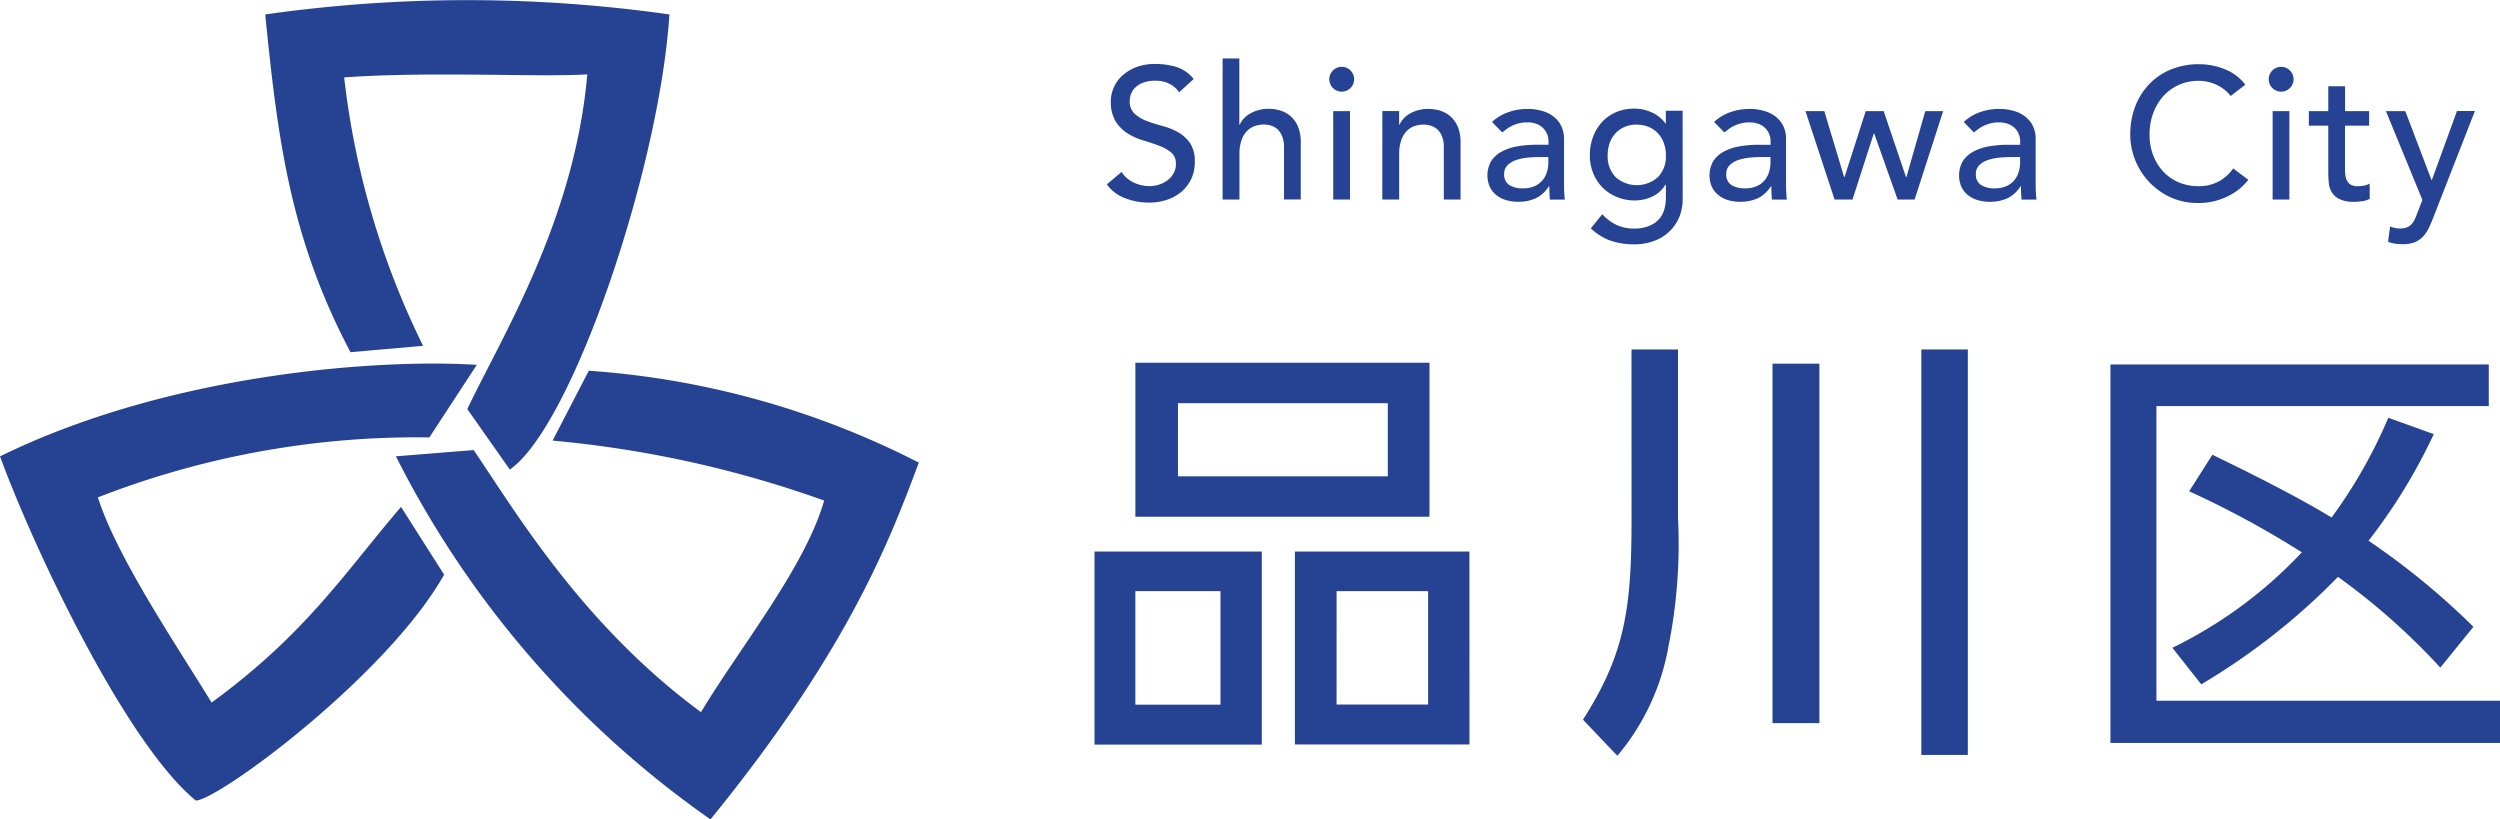 <svg xmlns="http://www.w3.org/2000/svg" width="100.672" height="33" viewBox="0 0 100.672 33">
  <g id="sinagawa_logo" transform="translate(-3605.5 -5551.453)" style="isolation: isolate">
    <path id="パス_323" data-name="パス 323" d="M80.476,45.493H73.739V37.717h6.737Zm6.753-9.177H75.385v-6.2H87.229ZM75.385,43.883h3.428V39.311H75.385ZM77.1,34.688h8.45V31.744H77.1Zm11.739,10.8H81.809V37.717h7.028Zm-5.352-1.61h3.687V39.311H83.488Z" transform="translate(3575.835 5535.945)" fill="#264293"/>
    <path id="パス_324" data-name="パス 324" d="M106.148,29.286h1.873v6.771a20.94,20.94,0,0,1-.382,5.177,9.336,9.336,0,0,1-2.06,4.415l-1.385-1.455c1.732-2.7,1.957-4.572,1.957-8.155Zm5.679.572h1.888V44.334h-1.888Zm5.992-.572h1.873V45.615h-1.873Z" transform="translate(3565.05 5536.239)" fill="#264293"/>
    <path id="パス_325" data-name="パス 325" d="M152.315,30.224V31.9H138.932V43.765h13.835v1.7H137.08V30.224ZM150.1,33.029a22.383,22.383,0,0,1-2.628,4.294,29.471,29.471,0,0,1,4.224,3.464l-1.332,1.644a26.986,26.986,0,0,0-4.121-3.654,26.657,26.657,0,0,1-5.506,4.327l-1.163-1.471a17.845,17.845,0,0,0,5.213-3.845,38.244,38.244,0,0,0-4.537-2.458l.935-1.471c.884.432,3.153,1.524,4.8,2.528a19.868,19.868,0,0,0,2.284-4.017Z" transform="translate(3553.405 5535.906)" fill="#264293"/>
    <path id="パス_326" data-name="パス 326" d="M25.47,21.681c-2.418-4.577-2.926-8.518-3.434-13.6a57.734,57.734,0,0,1,16.276,0c-.384,6.1-3.882,16.546-6.425,18.327L30.173,23.97c1.4-2.926,4.324-7.628,4.832-13.476-2.035.122-6.229-.129-9.79.122a32.808,32.808,0,0,0,3.178,10.809Z" transform="translate(3594.144 5543.954)" fill="#264293"/>
    <path id="パス_327" data-name="パス 327" d="M24.7,30.218c-4.07-.256-12.462.377-19.2,3.686,1.4,3.811,5.087,11.57,7.884,13.858.889,0,7.709-5.024,10-9.095l-1.735-2.729c-2.287,2.671-3.811,5.087-7.628,7.88-1.4-2.288-3.811-5.847-4.579-8.263A35.334,35.334,0,0,1,22.79,33.14Z" transform="translate(3600 5535.927)" fill="#264293"/>
    <path id="パス_328" data-name="パス 328" d="M30.182,34.06l3.131-.251c1.653,2.416,4.327,6.994,9.155,10.554,1.525-2.545,4.2-5.847,4.959-8.521a44.219,44.219,0,0,0-10.935-2.414l1.458-2.814a34.3,34.3,0,0,1,13.29,3.7c-1.144,3.05-2.795,7.5-8.39,14.367A39.56,39.56,0,0,1,30.182,34.06" transform="translate(3591.26 5535.768)" fill="#264293"/>
    <path id="パス_329" data-name="パス 329" d="M75.1,15.838a1.175,1.175,0,0,0,.5.432,1.481,1.481,0,0,0,.627.139,1.294,1.294,0,0,0,.368-.056,1.125,1.125,0,0,0,.341-.17.917.917,0,0,0,.252-.278.74.74,0,0,0,.1-.384.57.57,0,0,0-.194-.469,1.686,1.686,0,0,0-.484-.271c-.194-.072-.4-.143-.632-.211a2.6,2.6,0,0,1-.632-.282,1.548,1.548,0,0,1-.484-.484,1.512,1.512,0,0,1-.194-.823,1.374,1.374,0,0,1,.1-.5,1.4,1.4,0,0,1,.318-.481,1.8,1.8,0,0,1,.559-.364,2.1,2.1,0,0,1,.823-.146,2.905,2.905,0,0,1,.836.119,1.446,1.446,0,0,1,.7.488l-.586.534a.98.98,0,0,0-.384-.338,1.212,1.212,0,0,0-.564-.129,1.364,1.364,0,0,0-.5.079.9.9,0,0,0-.323.2.73.73,0,0,0-.169.266.818.818,0,0,0-.05.264.672.672,0,0,0,.194.517,1.5,1.5,0,0,0,.486.293,5.684,5.684,0,0,0,.63.2,2.751,2.751,0,0,1,.632.252,1.472,1.472,0,0,1,.484.436,1.281,1.281,0,0,1,.194.755,1.569,1.569,0,0,1-.143.694,1.537,1.537,0,0,1-.394.517,1.762,1.762,0,0,1-.586.323,2.276,2.276,0,0,1-.721.113,2.619,2.619,0,0,1-.969-.181,1.575,1.575,0,0,1-.729-.555Z" transform="translate(3575.564 5542.539)" fill="#264293"/>
    <path id="パス_330" data-name="パス 330" d="M81.727,11.146H82.4v2.668h.015a.99.99,0,0,1,.443-.463,1.473,1.473,0,0,1,.729-.179,1.513,1.513,0,0,1,.492.079,1.1,1.1,0,0,1,.413.243,1.19,1.19,0,0,1,.282.425,1.633,1.633,0,0,1,.1.612v2.292H84.2v-2.1a1.175,1.175,0,0,0-.068-.425.8.8,0,0,0-.18-.286.678.678,0,0,0-.258-.157.956.956,0,0,0-.3-.05,1.1,1.1,0,0,0-.388.068.819.819,0,0,0-.316.214,1,1,0,0,0-.209.373,1.663,1.663,0,0,0-.076.534v1.832h-.678Z" transform="translate(3573.006 5542.662)" fill="#264293"/>
    <path id="パス_331" data-name="パス 331" d="M88.38,12.176a.5.5,0,1,1,.5.495.5.5,0,0,1-.5-.495m.157,1.278h.676v3.561h-.676Z" transform="translate(3570.65 5542.473)" fill="#264293"/>
    <path id="パス_332" data-name="パス 332" d="M91.685,14.378h.676v.55h.015a1,1,0,0,1,.443-.463,1.464,1.464,0,0,1,.729-.173,1.547,1.547,0,0,1,.492.078,1.115,1.115,0,0,1,.413.245,1.168,1.168,0,0,1,.282.425,1.633,1.633,0,0,1,.1.612V17.94h-.675v-2.1a1.186,1.186,0,0,0-.065-.425.792.792,0,0,0-.181-.285.67.67,0,0,0-.258-.157.948.948,0,0,0-.3-.05,1.089,1.089,0,0,0-.391.065.819.819,0,0,0-.316.214,1.016,1.016,0,0,0-.21.373,1.652,1.652,0,0,0-.076.532v1.834h-.679Z" transform="translate(3569.48 5541.548)" fill="#264293"/>
    <path id="パス_333" data-name="パス 333" d="M98.422,14.815a1.879,1.879,0,0,1,.661-.395,2.25,2.25,0,0,1,.751-.129,2.046,2.046,0,0,1,.672.1,1.3,1.3,0,0,1,.462.264,1.042,1.042,0,0,1,.267.38,1.2,1.2,0,0,1,.087.446v1.815c0,.129,0,.241.007.346s.013.205.023.3h-.6c-.014-.181-.023-.361-.023-.541h-.014a1.3,1.3,0,0,1-.534.488,1.68,1.68,0,0,1-.71.141A1.625,1.625,0,0,1,99,17.964a1.127,1.127,0,0,1-.4-.2.964.964,0,0,1-.266-.334,1.159,1.159,0,0,1,.057-1.043,1.159,1.159,0,0,1,.42-.378,2.016,2.016,0,0,1,.623-.211,4.368,4.368,0,0,1,.762-.065h.5v-.148a.764.764,0,0,0-.052-.271.748.748,0,0,0-.159-.245.772.772,0,0,0-.262-.172,1.007,1.007,0,0,0-.375-.065,1.363,1.363,0,0,0-.343.038,1.478,1.478,0,0,0-.266.094,1.236,1.236,0,0,0-.218.129l-.189.143Zm1.907,1.414a4.808,4.808,0,0,0-.492.025,1.963,1.963,0,0,0-.459.1.89.89,0,0,0-.338.211.475.475,0,0,0-.129.346.492.492,0,0,0,.205.443,1.014,1.014,0,0,0,.561.134,1.092,1.092,0,0,0,.473-.094.884.884,0,0,0,.316-.243.971.971,0,0,0,.172-.336,1.359,1.359,0,0,0,.052-.364v-.225Z" transform="translate(3567.16 5541.549)" fill="#264293"/>
    <path id="パス_334" data-name="パス 334" d="M108.362,17.908a1.909,1.909,0,0,1-.139.74,1.721,1.721,0,0,1-.4.581,1.76,1.76,0,0,1-.616.378,2.244,2.244,0,0,1-.8.136,2.9,2.9,0,0,1-.936-.143,2.244,2.244,0,0,1-.807-.5l.46-.571a1.894,1.894,0,0,0,.572.432,1.6,1.6,0,0,0,.7.146,1.534,1.534,0,0,0,.623-.109,1.056,1.056,0,0,0,.4-.28,1.015,1.015,0,0,0,.207-.4,1.718,1.718,0,0,0,.059-.448v-.525h-.023a1.182,1.182,0,0,1-.53.477,1.67,1.67,0,0,1-.7.154,1.885,1.885,0,0,1-.727-.142,1.753,1.753,0,0,1-.573-.38,1.777,1.777,0,0,1-.375-.581,1.9,1.9,0,0,1-.134-.725,2.084,2.084,0,0,1,.129-.732,1.814,1.814,0,0,1,.364-.6,1.668,1.668,0,0,1,.571-.4,1.89,1.89,0,0,1,.743-.138,1.634,1.634,0,0,1,.7.159,1.3,1.3,0,0,1,.538.443h.014v-.517h.677Zm-1.849-2.988a1.229,1.229,0,0,0-.488.094,1.1,1.1,0,0,0-.368.258,1.128,1.128,0,0,0-.234.388,1.492,1.492,0,0,0-.082.505,1.2,1.2,0,0,0,.316.868,1.283,1.283,0,0,0,1.712,0,1.193,1.193,0,0,0,.316-.868,1.456,1.456,0,0,0-.082-.5,1.128,1.128,0,0,0-.234-.388,1.081,1.081,0,0,0-.368-.258,1.222,1.222,0,0,0-.487-.094" transform="translate(3564.898 5541.549)" fill="#264293"/>
    <path id="パス_335" data-name="パス 335" d="M112.265,14.815a1.871,1.871,0,0,1,.659-.395,2.258,2.258,0,0,1,.752-.129,2.041,2.041,0,0,1,.671.1,1.3,1.3,0,0,1,.463.264,1.042,1.042,0,0,1,.266.38,1.173,1.173,0,0,1,.087.446v1.815c0,.129,0,.241.008.346s.012.205.023.3h-.6c-.016-.181-.023-.361-.023-.541h-.016a1.3,1.3,0,0,1-.532.488,1.691,1.691,0,0,1-.71.141,1.638,1.638,0,0,1-.475-.065,1.127,1.127,0,0,1-.394-.2.949.949,0,0,1-.266-.334,1.163,1.163,0,0,1,.056-1.043,1.18,1.18,0,0,1,.422-.378,2.016,2.016,0,0,1,.623-.211,4.367,4.367,0,0,1,.762-.065h.5v-.148a.731.731,0,0,0-.052-.271.71.71,0,0,0-.157-.245.772.772,0,0,0-.262-.172,1.012,1.012,0,0,0-.377-.065,1.348,1.348,0,0,0-.341.038,1.509,1.509,0,0,0-.267.094,1.26,1.26,0,0,0-.218.129l-.187.143Zm1.907,1.414a4.833,4.833,0,0,0-.493.025,2.019,2.019,0,0,0-.457.1.89.89,0,0,0-.338.211.475.475,0,0,0-.129.346.491.491,0,0,0,.207.443,1.009,1.009,0,0,0,.561.134,1.1,1.1,0,0,0,.473-.094.866.866,0,0,0,.315-.243.918.918,0,0,0,.172-.336,1.283,1.283,0,0,0,.052-.364v-.225Z" transform="translate(3562.259 5541.549)" fill="#264293"/>
    <path id="パス_336" data-name="パス 336" d="M118.066,14.427h.758l.8,2.66h.014l.855-2.66h.722l.9,2.66h.016l.759-2.66h.721l-1.15,3.562h-.684l-.943-2.66h-.017l-.858,2.66h-.721Z" transform="translate(3560.138 5541.5)" fill="#264293"/>
    <path id="パス_337" data-name="パス 337" d="M127.83,14.815a1.891,1.891,0,0,1,.658-.395,2.25,2.25,0,0,1,.751-.129,2.046,2.046,0,0,1,.672.1,1.3,1.3,0,0,1,.463.264,1.042,1.042,0,0,1,.266.38,1.173,1.173,0,0,1,.087.446v1.815c0,.129,0,.241.007.346s.013.205.024.3h-.6c-.016-.181-.023-.361-.023-.541h-.015a1.3,1.3,0,0,1-.532.488,1.691,1.691,0,0,1-.71.141,1.626,1.626,0,0,1-.473-.065,1.128,1.128,0,0,1-.4-.2.949.949,0,0,1-.266-.334,1.163,1.163,0,0,1,.056-1.043,1.158,1.158,0,0,1,.422-.378,2.02,2.02,0,0,1,.622-.211,4.382,4.382,0,0,1,.763-.065h.5v-.148a.731.731,0,0,0-.052-.271.71.71,0,0,0-.157-.245.772.772,0,0,0-.262-.172,1.012,1.012,0,0,0-.377-.065,1.363,1.363,0,0,0-.343.038,1.569,1.569,0,0,0-.266.094,1.261,1.261,0,0,0-.218.129l-.189.143Zm1.906,1.414a4.833,4.833,0,0,0-.493.025,2.019,2.019,0,0,0-.457.1.89.89,0,0,0-.338.211.475.475,0,0,0-.129.346.491.491,0,0,0,.207.443,1.009,1.009,0,0,0,.561.134,1.1,1.1,0,0,0,.473-.094.866.866,0,0,0,.315-.243.918.918,0,0,0,.172-.336,1.282,1.282,0,0,0,.052-.364v-.225Z" transform="translate(3556.747 5541.549)" fill="#264293"/>
    <path id="パス_338" data-name="パス 338" d="M142.362,12.779a1.484,1.484,0,0,0-.571-.452,1.7,1.7,0,0,0-.714-.159,1.92,1.92,0,0,0-.816.17,1.869,1.869,0,0,0-.623.462,2.109,2.109,0,0,0-.4.687,2.462,2.462,0,0,0-.141.845,2.327,2.327,0,0,0,.134.8,1.971,1.971,0,0,0,.391.66,1.808,1.808,0,0,0,.623.452,2.01,2.01,0,0,0,.834.166,1.654,1.654,0,0,0,.8-.189,1.689,1.689,0,0,0,.586-.527l.609.459a2.276,2.276,0,0,1-.214.238,2.028,2.028,0,0,1-.4.309,2.8,2.8,0,0,1-.6.271,2.543,2.543,0,0,1-.809.116,2.627,2.627,0,0,1-1.137-.241,2.788,2.788,0,0,1-1.594-2.511,3.124,3.124,0,0,1,.2-1.137,2.677,2.677,0,0,1,.568-.9,2.523,2.523,0,0,1,.875-.59,2.953,2.953,0,0,1,1.127-.209,2.763,2.763,0,0,1,1.033.2,1.92,1.92,0,0,1,.83.625Z" transform="translate(3552.963 5542.54)" fill="#264293"/>
    <path id="パス_339" data-name="パス 339" d="M146.949,12.176a.5.5,0,1,1,.5.495.5.5,0,0,1-.5-.495m.157,1.278h.674v3.561h-.674Z" transform="translate(3549.91 5542.473)" fill="#264293"/>
    <path id="パス_340" data-name="パス 340" d="M151.876,14.465h-.969V16.08c0,.1,0,.2.006.3a.773.773,0,0,0,.058.264.418.418,0,0,0,.149.187.516.516,0,0,0,.3.072,1.5,1.5,0,0,0,.247-.023.7.7,0,0,0,.234-.083v.617a.92.92,0,0,1-.313.094,2.527,2.527,0,0,1-.3.025,1.366,1.366,0,0,1-.6-.108.756.756,0,0,1-.316-.282.915.915,0,0,1-.12-.388c-.013-.141-.019-.286-.019-.432V14.465h-.782V13.88h.782v-1h.677v1h.969Z" transform="translate(3549.024 5542.048)" fill="#264293"/>
    <path id="パス_341" data-name="パス 341" d="M154.255,14.427h.78L156.09,17.2h.016l1.011-2.777h.722l-1.691,4.327a4.641,4.641,0,0,1-.187.425,1.308,1.308,0,0,1-.233.327.953.953,0,0,1-.323.209,1.3,1.3,0,0,1-.468.075,2.793,2.793,0,0,1-.3-.019,1.111,1.111,0,0,1-.295-.079l.081-.616a1.056,1.056,0,0,0,.4.082.77.77,0,0,0,.265-.041.526.526,0,0,0,.187-.119.735.735,0,0,0,.129-.185c.039-.078.074-.158.1-.24l.22-.564Z" transform="translate(3547.323 5541.5)" fill="#264293"/>
  </g>
</svg>
